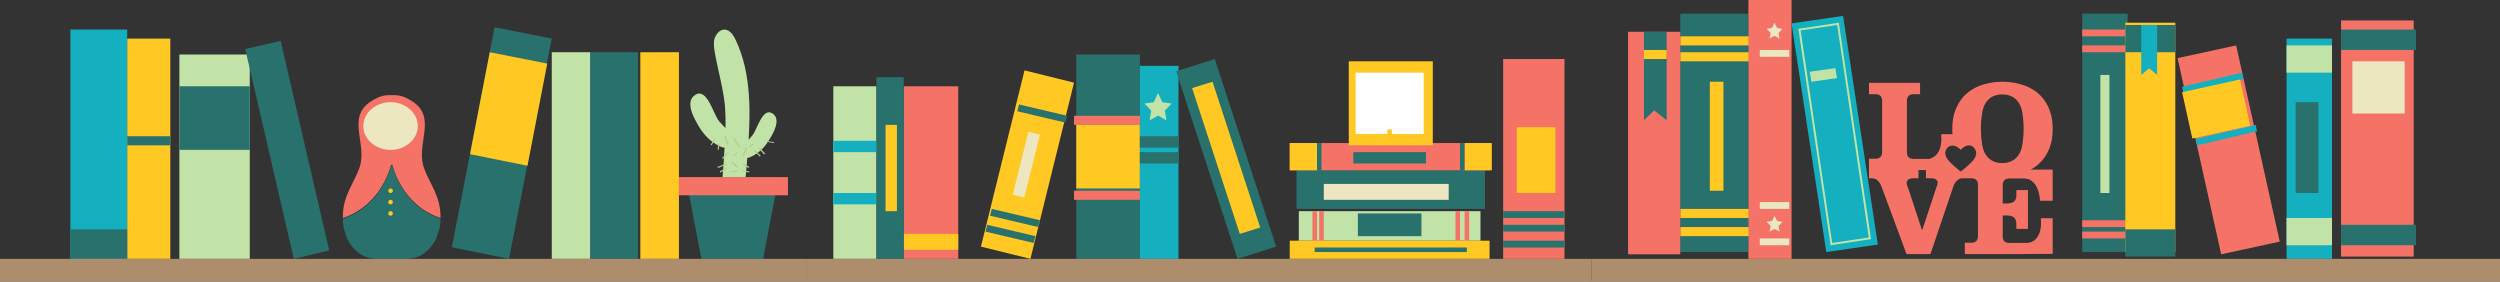 <?xml version="1.0" encoding="utf-8"?>
<!-- Generator: Adobe Illustrator 23.0.1, SVG Export Plug-In . SVG Version: 6.00 Build 0)  -->
<svg version="1.1" id="Layer_1" xmlns="http://www.w3.org/2000/svg" xmlns:xlink="http://www.w3.org/1999/xlink" x="0px" y="0px"
	 viewBox="0 0 1101 124" style="enable-background:new 0 0 1101 124;" xml:space="preserve">
<rect x="0" y="0" width="1101" height="124" fill="#333333" stroke="none"/>
<style type="text/css">
	.st0{fill-rule:evenodd;clip-rule:evenodd;fill:#C1E3A7;}
	.st1{fill-rule:evenodd;clip-rule:evenodd;fill:#29716D;}
	.st2{fill-rule:evenodd;clip-rule:evenodd;fill:#F47366;}
	.st3{fill-rule:evenodd;clip-rule:evenodd;fill:#AED18F;}
	.st4{fill-rule:evenodd;clip-rule:evenodd;fill:#FFC823;}
	.st5{fill-rule:evenodd;clip-rule:evenodd;fill:#ECE7C0;}
	.st6{fill-rule:evenodd;clip-rule:evenodd;fill:#15B0BF;}
	.st7{fill-rule:evenodd;clip-rule:evenodd;fill:#AE8D6C;}
	.st8{fill-rule:evenodd;clip-rule:evenodd;fill:#FFFFFF;}
</style>
<title>Group 15</title>
<desc>Created with Sketch.</desc>
<g id="Page-1">
	<g id="Home-Desktop" transform="translate(0, -482)">
		<g id="Group-15" transform="translate(-37, 482)">
			<g id="Group-2" transform="translate(0, 11)">
				<path id="Fill-1" class="st0" d="M376.9,38.8c-4.2-2.3-6.5,7.4-8.6,9.9c-0.5,0.6-1.1,1.2-1.6,1.8c0.3-5.7,0.5-11.6,0.3-16.3
					c-0.5-12.5-2.8-20.8-6.1-27.8c-3.3-7-8-4.5-9.3-0.1c-1.3,4.3,3.8,18.9,4.7,29.7c0.2,2.6,0.3,5.9,0.2,9.4c-0.9-1-2-2-2.8-3
					c-2.5-3-5.2-14.5-10.2-11.8c-5.4,2.9-0.6,10.9,1.4,14.3c2.7,4.4,6.2,7.6,11,9.3l-0.8-0.4c0.3,0.1,0.7,0.2,1,0.2
					c-0.4,8.1-1.1,15.2-1.1,15.2l9.9,0.8c0.3-1.1,0.8-5.7,1.2-11.5c0.3,0,0.6-0.1,0.9-0.2l-0.6,0.3c4-1.5,7-4.1,9.2-7.8
					C377.5,47.9,381.4,41.2,376.9,38.8"/>
				<polygon id="Fill-3" class="st1" points="380,67 374.3,67 373.4,67 371.9,67 370,67 363.7,67 362.3,67 359.5,67 355.9,67
					355.1,67 353.5,67 351.6,67 345.4,67 343.9,67 339,67 340.8,76.4 341,77.3 341.4,79.4 341.6,80.4 341.7,81.1 341.8,81.4
					341.8,81.5 342.2,83.7 342.4,84.8 345.3,99.9 345.5,100.9 345.9,103 359.5,103 373.1,103 374.3,96.6 374.5,95.5 376.3,86
					376.5,85 377.1,82.1 377.2,81.4 377.6,79.6 378,77.2 378.2,76.2 378.6,74.4 				"/>
				<polygon id="Fill-5" class="st2" points="336,75 384,75 384,67 336,67 				"/>
				<polygon id="Fill-41" class="st3" points="377.9,52 374,51.4 374.1,51 378,51.6 				"/>
				<polygon id="Fill-42" class="st3" points="373.5,57 371,54.3 371.5,54 374,56.7 				"/>
				<polygon id="Fill-43" class="st3" points="371.6,58 369,55.3 369.4,55 372,57.6 				"/>
				<polygon id="Fill-48" class="st3" points="367.3,54 367,53.4 368.7,52 369,52.5 				"/>
				<polygon id="Fill-61" class="st3" points="350.4,53 350,52.7 351.6,50 352,50.2 				"/>
				<polygon id="Fill-62" class="st3" points="353.5,55 353,54.8 353.5,52 354,52.1 				"/>
				<polygon id="Fill-66" class="st3" points="357.3,53 356,49.1 356.7,49 358,52.8 				"/>
				<polygon id="Fill-67" class="st3" points="362.4,54 360,50.2 360.6,50 363,53.7 				"/>
				<polygon id="Fill-68" class="st3" points="364.6,58 364,57.8 365.4,54 366,54.1 				"/>
				<polygon id="Fill-69" class="st3" points="360.4,58 360,57.7 361.6,56 362,56.2 				"/>
				<polygon id="Fill-70" class="st3" points="355.3,59 355,58.5 357.7,56 358,56.4 				"/>
				<polygon id="Fill-71" class="st3" points="353.2,63 353,62.5 356.8,61 357,61.4 				"/>
				<polygon id="Fill-72" class="st3" points="354.2,65 354,64.4 356.8,63 357,63.5 				"/>
				<polygon id="Fill-73" class="st3" points="366.9,65 364,64.4 364.1,64 367,64.5 				"/>
				<polygon id="Fill-74" class="st3" points="366.7,63 364,61.4 364.3,61 367,62.5 				"/>
				<polygon id="Fill-75" class="st3" points="361.6,63 359,60.4 359.4,60 362,62.5 				"/>
				<polygon id="Fill-76" class="st3" points="359.1,65 359,64.5 361.9,64 362,64.4 				"/>
				<polygon id="Fill-77" class="st0" points="280,103 297,103 297,12 280,12 				"/>
				<polygon id="Fill-80" class="st4" points="319,103 336,103 336,12 319,12 				"/>
				<polygon id="Fill-83" class="st1" points="297,103 318,103 318,12 297,12 				"/>
				<polygon id="Fill-86" class="st1" points="261.2,103 236,97.9 254.8,1 280,6 				"/>
				<polygon id="Fill-87" class="st4" points="269.3,62 244,56.9 252.7,12 278,17 				"/>
				<polygon id="Fill-89" class="st4" points="93,103 112,103 112,6 93,6 				"/>
				<polygon id="Fill-92" class="st1" points="93,53 112,53 112,49 93,49 				"/>
				<polygon id="Fill-93" class="st0" points="116,103 147,103 147,13 116,13 				"/>
				<polygon id="Fill-94" class="st1" points="116,55 147,55 147,27 116,27 				"/>
				<polygon id="Fill-96" class="st1" points="182,99.3 166.4,103 145,10.6 160.6,7 				"/>
				<path id="Fill-98" class="st2" d="M209.2,61.6h0.6c0,0,3.8,17.6,21.2,23.4c0.2-9.9-5.1-15.3-7.5-22.7
					C220.1,51.1,231,39,215.6,32c0,0-2.1-1.2-5.5-1.1h-1.2c-3.4-0.1-5.5,1.1-5.5,1.1c-15.4,6.9-4.5,19-7.9,30.3
					c-2.4,7.4-7.7,12.7-7.5,22.7C205.4,79.2,209.2,61.6,209.2,61.6"/>
				<path id="Fill-99" class="st1" d="M209.8,62h-0.6c0,0-3.8,17.6-21.2,23.3c0,0.1,0,0.1,0,0.2c0,1.1,0.1,2.3,0.3,3.6
					c0,0,1.2,4.7,2.3,6.3c1.8,2.9,5.3,7.7,12.9,7.6h5.3h1.4h5.3c7.6,0.1,11-4.7,12.9-7.6c1-1.6,2.3-6.3,2.3-6.3
					c0.2-1.3,0.3-2.5,0.3-3.6c0-0.1,0-0.1,0-0.2C213.6,79.5,209.8,62,209.8,62"/>
				<path id="Fill-100" class="st5" d="M221,44.5c0,5.8-5.4,10.5-12,10.5c-6.6,0-12-4.7-12-10.5S202.4,34,209,34
					C215.6,34,221,38.7,221,44.5"/>
				<path id="Fill-107" class="st4" d="M210,73c0,0.6-0.4,1-1,1c-0.6,0-1-0.4-1-1c0-0.6,0.4-1,1-1C209.6,72,210,72.4,210,73"/>
				<path id="Fill-108" class="st4" d="M210,78c0,0.6-0.4,1-1,1c-0.6,0-1-0.4-1-1c0-0.6,0.4-1,1-1C209.6,77,210,77.4,210,78"/>
				<path id="Fill-109" class="st4" d="M210,83c0,0.6-0.4,1-1,1c-0.6,0-1-0.4-1-1s0.4-1,1-1C209.6,82,210,82.4,210,83"/>
				<polygon id="Fill-110" class="st6" points="68,103 93,103 93,2 68,2 				"/>
				<polygon id="Fill-112" class="st1" points="68,103 93,103 93,90 68,90 				"/>
				<polygon id="Fill-118" class="st7" points="34,113 392,113 392,103 34,103 				"/>
			</g>
			<g id="Group-3" transform="translate(358, 24)">
				<polygon id="Fill-166" class="st0" points="46,90 65,90 65,14 46,14 				"/>
				<polygon id="Fill-167" class="st6" points="46,66 65,66 65,61 46,61 				"/>
				<polygon id="Fill-168" class="st6" points="46,43 65,43 65,38 46,38 				"/>
				<polygon id="Fill-169" class="st2" points="77,90 101,90 101,14 77,14 				"/>
				<polygon id="Fill-171" class="st4" points="77,86 101,86 101,79 77,79 				"/>
				<polygon id="Fill-172" class="st4" points="132.8,90 111,84.6 130.2,7 152,12.4 				"/>
				<polygon id="Fill-174" class="st1" points="148.2,30 127,25 127.8,22 149,27 				"/>
				<polygon id="Fill-175" class="st1" points="136.2,76 115,71 115.8,68 137,73 				"/>
				<polygon id="Fill-176" class="st1" points="134.2,83 113,78 113.8,75 135,80 				"/>
				<polygon id="Fill-177" class="st5" points="130.1,63 125,61.7 131.9,34 137,35.3 				"/>
				<polygon id="Fill-178" class="st1" points="65,90 77,90 77,10 65,10 				"/>
				<polygon id="Fill-179" class="st4" points="69,69 74,69 74,31 69,31 				"/>
				<polygon id="Fill-180" class="st1" points="153,90 181,90 181,0 153,0 				"/>
				<polygon id="Fill-181" class="st2" points="152,31 182,31 182,27 152,27 				"/>
				<polygon id="Fill-182" class="st2" points="152,64 182,64 182,60 152,60 				"/>
				<polygon id="Fill-183" class="st4" points="153,59 181,59 181,31 153,31 				"/>
				<polygon id="Fill-184" class="st6" points="181,90 198,90 198,5 181,5 				"/>
				<polygon id="Fill-185" class="st0" points="189,17 190.9,21 195,21.6 192,24.7 192.7,29 189,26.9 185.3,29 186,24.7 183,21.6
					187.1,21 				"/>
				<polygon id="Fill-186" class="st1" points="181,41 198,41 198,36 181,36 				"/>
				<polygon id="Fill-187" class="st1" points="181,48 198,48 198,43 181,43 				"/>
				<polygon id="Fill-188" class="st2" points="341,90 368,90 368,2 341,2 				"/>
				<polygon id="Fill-192" class="st1" points="341,72 368,72 368,69 341,69 				"/>
				<polygon id="Fill-193" class="st1" points="341,78 368,78 368,75 341,75 				"/>
				<polygon id="Fill-194" class="st1" points="341,85 368,85 368,82 341,82 				"/>
				<polygon id="Fill-195" class="st4" points="347,61 364,61 364,32 347,32 				"/>
				<polygon id="Fill-196" class="st1" points="241,84.6 224,90 197,7.4 214,2 				"/>
				<polygon id="Fill-197" class="st4" points="234,76.2 225,79 204,14.8 213,12 				"/>
				<polygon id="Fill-198" class="st0" points="251,82 331,82 331,69 251,69 				"/>
				<polygon id="Fill-199" class="st2" points="257,82 259,82 259,69 257,69 				"/>
				<polygon id="Fill-200" class="st2" points="260,82 262,82 262,69 260,69 				"/>
				<polygon id="Fill-201" class="st2" points="320,82 322,82 322,69 320,69 				"/>
				<polygon id="Fill-202" class="st2" points="324,82 326,82 326,69 324,69 				"/>
				<polygon id="Fill-203" class="st1" points="305,70 305,80 277,80 277,70 				"/>
				<polygon id="Fill-204" class="st1" points="250,68 333,68 333,51 250,51 				"/>
				<polygon id="Fill-205" class="st5" points="262,64 317,64 317,57 262,57 				"/>
				<polygon id="Fill-206" class="st2" points="335,51 247,51 247,39 335,39 				"/>
				<polygon id="Fill-207" class="st4" points="247,51 259,51 259,39 247,39 				"/>
				<polygon id="Fill-208" class="st1" points="259,51 261,51 261,39 259,39 				"/>
				<polygon id="Fill-209" class="st4" points="324,51 336,51 336,39 324,39 				"/>
				<polygon id="Fill-210" class="st1" points="322,51 324,51 324,39 322,39 				"/>
				<polygon id="Fill-211" class="st1" points="307,43 307,48 275,48 275,43 				"/>
				<polygon id="Fill-212" class="st4" points="335,90 247,90 247,82 335,82 				"/>
				<polygon id="Fill-213" class="st1" points="258,87 325,87 325,85 258,85 				"/>
				<polygon id="Fill-214" class="st4" points="273,40 310,40 310,3 273,3 				"/>
				<polygon id="Fill-215" class="st8" points="276,35 306,35 306,8 276,8 				"/>
				<polygon id="Fill-217" class="st4" points="290,37 292,37 292,33 290,33 				"/>
				<polygon id="Fill-223" class="st7" points="34,100 380,100 380,90 34,90 				"/>
			</g>
			<g id="Group" transform="translate(704, 0)">
				<polygon id="Fill-119" class="st1" points="73,111 103,111 103,6 73,6 				"/>
				<polygon id="Fill-120" class="st4" points="73,20 105,20 105,16 73,16 				"/>
				<polygon id="Fill-121" class="st4" points="73,27 105,27 105,23 73,23 				"/>
				<polygon id="Fill-122" class="st4" points="73,96 105,96 105,92 73,92 				"/>
				<polygon id="Fill-123" class="st4" points="73,104 105,104 105,100 73,100 				"/>
				<polygon id="Fill-124" class="st4" points="86,84 92,84 92,36 86,36 				"/>
				<polygon id="Fill-125" class="st2" points="103,114 122,114 122,0 103,0 				"/>
				<polygon id="Fill-126" class="st5" points="114.5,10 115.6,12.3 118,12.7 116.3,14.5 116.7,17 114.5,15.8 112.3,17 112.8,14.5
					111,12.7 113.4,12.3 				"/>
				<polygon id="Fill-127" class="st5" points="108,25 121,25 121,22 108,22 				"/>
				<polygon id="Fill-129" class="st5" points="114.5,95 115.6,97.3 118,97.7 116.3,99.5 116.7,102 114.5,100.8 112.3,102
					112.8,99.5 111,97.7 113.4,97.3 				"/>
				<polygon id="Fill-130" class="st5" points="108,108 121,108 121,105 108,105 				"/>
				<polygon id="Fill-131" class="st5" points="108,92 121,92 121,89 108,89 				"/>
				<polygon id="Fill-132" class="st6" points="160,107.7 137.3,111 122,10.3 144.7,7 				"/>
				<path id="Fill-133" class="st0" d="M139.9,107l16.1-2.4L142.1,11L126,13.4L139.9,107z M157,105.3l-17.8,2.7L125,12.7l17.8-2.7
					L157,105.3z"/>
				<polygon id="Fill-134" class="st0" points="142,34.4 130.7,36 130,31.6 141.3,30 				"/>
				<path id="Fill-135" class="st2" d="M223.7,63.4c-1.1,7.8-6.8,8.4-8.5,8.4c-0.2,0-0.4,0-0.4,0h0h0c0,0-0.1,0-0.4,0
					c-1.7,0-7.4-0.6-8.5-8.4c0,0-0.6-4-0.5-6.7c-0.1-2.7,0.5-6.7,0.5-6.7c1.1-7.8,6.8-8.4,8.5-8.4c0.2,0,0.4,0,0.4,0
					c0,0,0.1,0,0.4,0c1.7,0,7.4,0.6,8.5,8.4c0,0,0.6,4,0.5,6.7C224.3,59.4,223.7,63.4,223.7,63.4 M196.5,75.6c-4.1-3.5-7.5-6-6.7-9
					c0.7-2.6,3.8-3.7,6.7-0.6c2.9-3.2,5.9-2.1,6.7,0.6C204,69.6,200.6,72.2,196.5,75.6 M186.2,81.3l-0.6,1.8c0,0,0,0,0,0l-6,18.1
					c0,0-0.1,0-0.2,0l-5.9-17.9l-0.1-0.2v0c0,0,0,0,0-0.1l-0.6-1.7c-0.2-0.5-0.1-1-0.1-1c0.3-2,2.9-1.8,3-1.8h2.1
					c0.1,0,0.1-0.1,0.1-0.1v-3.5h0.5l2.8,0v3.5c0,0.1,0.1,0.1,0.1,0.1l2.1,0c0,0,0.1,0,0.2,0c0.6,0,2.6,0.1,2.8,1.9
					C186.3,80.4,186.3,80.9,186.2,81.3 M237,57.2v-0.8c0-12-8.1-16.6-8.2-16.6c-5.1-3.6-12.3-3.8-13.6-3.8c-0.1,0-0.2,0-0.2,0h-0.2
					c0,0-0.1,0-0.2,0c-1.4,0-8.5,0.2-13.6,3.8c-0.1,0-8.2,4.6-8.2,16.6v0.8c0,0.7,0,1.3,0.1,1.9h-4.9c0,0-0.1,0-0.1,0
					c0,0,0,0.1,0,0.1c0.9,10-5.3,10.8-5.4,10.8h-6.7c0,0-1.3,0.1-2.2-0.7c-0.6-0.5-0.8-1.2-0.8-2.2V44.4c0-1,0.3-1.7,0.8-2.2
					c0.9-0.8,2.1-0.7,2.2-0.7h2.7c0.1,0,0.1,0,0.1-0.1v-4.8c0-0.1-0.1-0.1-0.1-0.1h-22.3c-0.1,0-0.1,0-0.1,0.1v4.8
					c0,0.1,0.1,0.1,0.1,0.1h2.7c0,0,1.3-0.1,2.2,0.7c0.6,0.5,0.8,1.2,0.8,2.2v22.6c0,1-0.3,1.7-0.8,2.2c-0.9,0.8-2.1,0.7-2.2,0.7
					h-2.7c-0.1,0-0.1,0-0.1,0.1v4.8v3.6c0,0.1,0.1,0.1,0.1,0.1l1.2,0c0,0,1.3,0.1,1.9,0.5c0.8,0.6,1.7,1.4,2.4,3.4l10.9,29.4
					c0,0,0.1,0.1,0.1,0.1h10.4c0,0,0.1,0,0.1-0.1l9.9-29.2c0,0,0.8-3.5,3.7-4.1h1.6c0,0,0,0,0,0l2.7,0c0,0,1.3-0.1,2.2,0.7
					c0.6,0.5,0.8,1.2,0.8,2.2v22.6c0,1-0.3,1.7-0.8,2.2c-0.9,0.8-2.1,0.7-2.2,0.7h-2.7c-0.1,0-0.1,0-0.1,0.1v4.8
					c0,0.1,0.1,0.1,0.1,0.1h22.3l16.2-0.1c0.1,0,0.1-0.1,0.1-0.1V96.2c0-0.1-0.1-0.1-0.1-0.1h-5c0,0-0.1,0-0.1,0c0,0,0,0.1,0,0.1
					c0.6,7.2-2.3,9.7-4.2,10.4c-1.1,0.4-2.4,0.4-2.4,0.4H218c0,0-1.3,0.1-2.2-0.7c-0.6-0.5-0.8-1.2-0.8-2.2v-9.2h2
					c1.4,0,2.4,0.5,2.4,0.5c1.7,0.8,1.6,3.2,1.6,3.2v2.1c0,0.1,0,0.1,0.1,0.1h4.9c0.1,0,0.1-0.1,0.1-0.1V83.8c0-0.1-0.1-0.1-0.1-0.1
					h-4.9c-0.1,0-0.1,0.1-0.1,0.1v2.1c0,0,0.2,2.4-1.6,3.2c0,0-1,0.5-2.4,0.5h-2v-8.1c0-1,0.3-1.7,0.8-2.2c0.9-0.8,2.1-0.7,2.2-0.7
					h2.7l3.8,0c0,0,1.4,0.1,2.1,0.4c4.7,2.1,4.8,9.2,4.8,9.3c0,0.1,0.1,0.1,0.1,0.1h5.4c0.1,0,0.1,0,0.1-0.1V74.8
					c0-0.1-0.1-0.1-0.1-0.1h-9.6c0.5-0.3,1-0.6,1.5-0.9C228.9,73.7,237,69.2,237,57.2"/>
				<polygon id="Fill-136" class="st1" points="250,111 270,111 270,6 250,6 				"/>
				<polygon id="Fill-137" class="st0" points="258,85 262,85 262,33 258,33 				"/>
				<polygon id="Fill-138" class="st2" points="250,105 270,105 270,102 250,102 				"/>
				<polygon id="Fill-139" class="st2" points="250,100 270,100 270,97 250,97 				"/>
				<polygon id="Fill-140" class="st2" points="250,23 270,23 270,20 250,20 				"/>
				<polygon id="Fill-141" class="st2" points="250,16 270,16 270,13 250,13 				"/>
				<polygon id="Fill-142" class="st4" points="269,111 291,111 291,10 269,10 				"/>
				<polygon id="Fill-143" class="st1" points="269,113 291,113 291,101 269,101 				"/>
				<polygon id="Fill-144" class="st1" points="269,23 291,23 291,11 269,11 				"/>
				<polygon id="Fill-145" class="st6" points="283,33 279.5,30.1 276,33 276,11 283,11 				"/>
				<polygon id="Fill-146" class="st2" points="337,106.4 311.2,112 292,25.6 317.8,20 				"/>
				<polygon id="Fill-147" class="st6" points="321,34.8 294.6,41 294,38.2 320.4,32 				"/>
				<polygon id="Fill-148" class="st4" points="324,55.4 298.5,61 294,40.6 319.5,35 				"/>
				<polygon id="Fill-149" class="st6" points="327,57.8 300.6,64 300,61.2 326.4,55 				"/>
				<polygon id="Fill-150" class="st2" points="364,113 396,113 396,9 364,9 				"/>
				<polygon id="Fill-151" class="st1" points="364,22 397,22 397,13 364,13 				"/>
				<polygon id="Fill-152" class="st1" points="364,108 397,108 397,99 364,99 				"/>
				<polygon id="Fill-153" class="st5" points="369,50 392,50 392,27 369,27 				"/>
				<polygon id="Fill-154" class="st6" points="340,114 360,114 360,17 340,17 				"/>
				<polygon id="Fill-155" class="st1" points="344,85 354,85 354,45 344,45 				"/>
				<polygon id="Fill-156" class="st0" points="340,32 360,32 360,20 340,20 				"/>
				<polygon id="Fill-157" class="st0" points="340,108 360,108 360,96 340,96 				"/>
				<polygon id="Fill-158" class="st2" points="50,112 73,112 73,14 50,14 				"/>
				<polygon id="Fill-159" class="st1" points="67,53 61.5,48.6 57,53 57,14 67,14 				"/>
				<polygon id="Fill-160" class="st4" points="57,26 67,26 67,22 57,22 				"/>
				<polygon id="Fill-165" class="st7" points="34,124 445,124 445,114 371.1,114 34,114 				"/>
			</g>
		</g>
	</g>
</g>
</svg>
